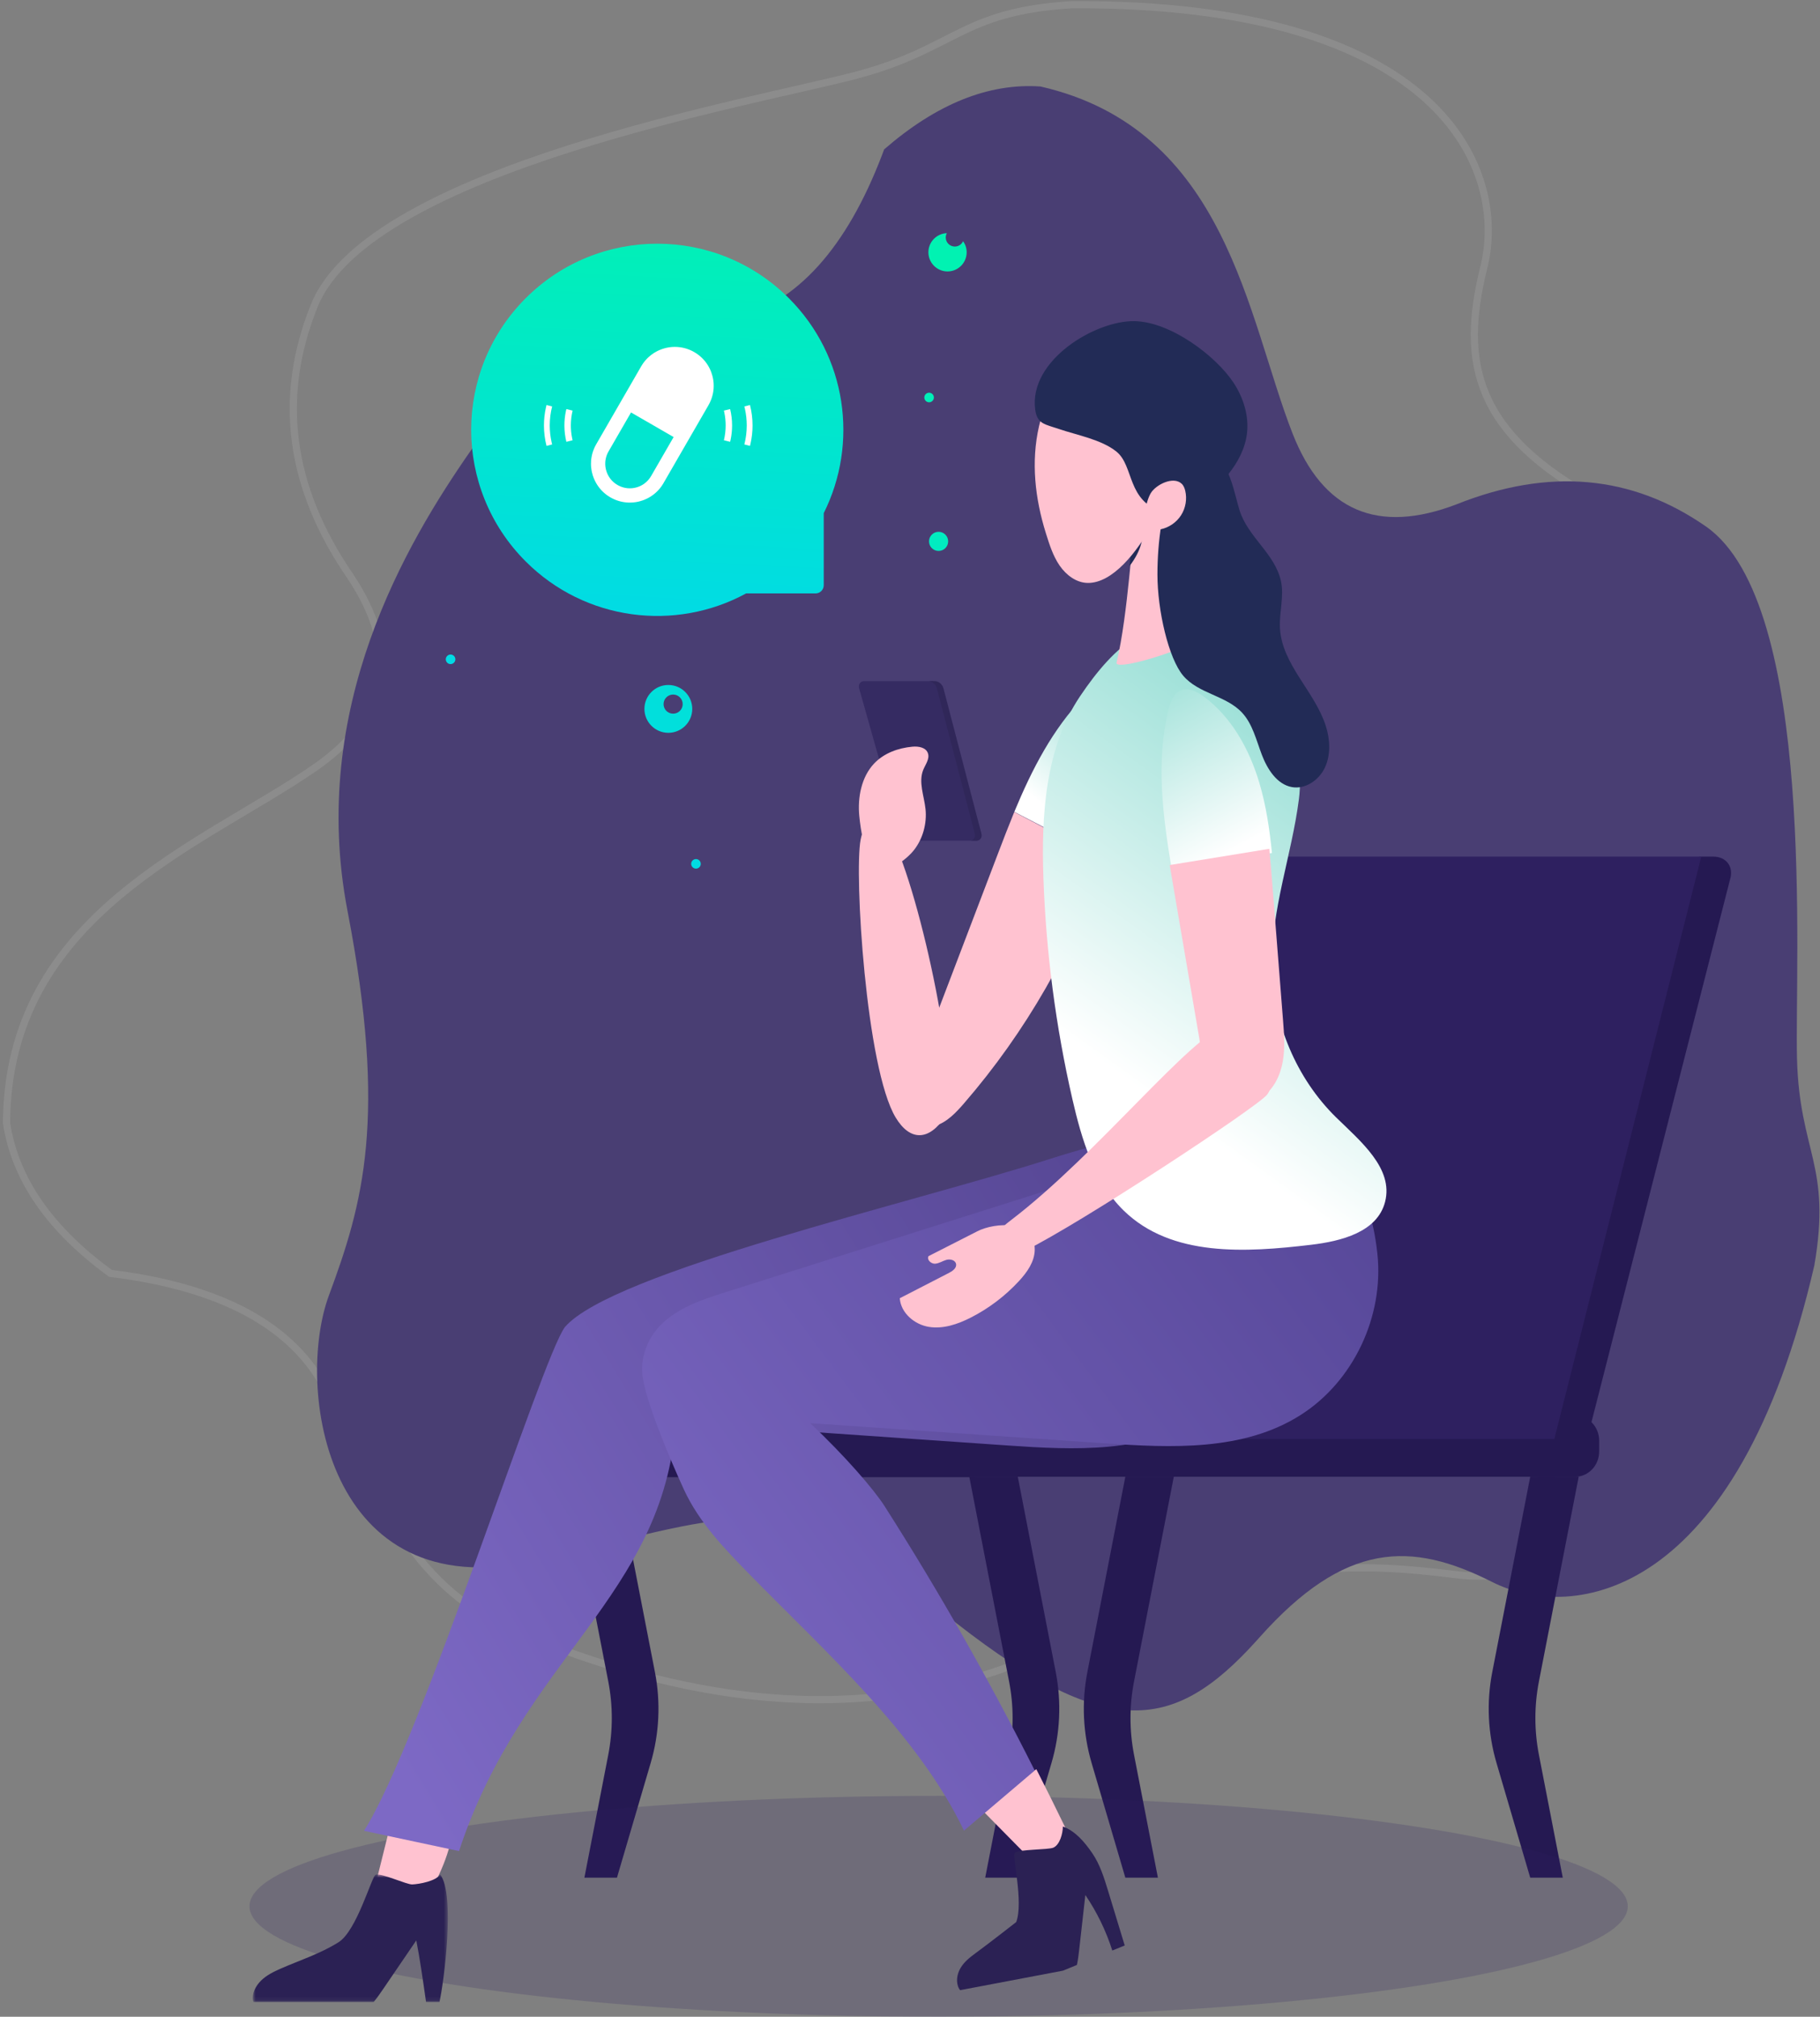 <svg xmlns="http://www.w3.org/2000/svg" xmlns:xlink="http://www.w3.org/1999/xlink" width="445" height="493" viewBox="0 0 445 493">
    <rect x="0" y="0" width="445" height="493" fill="#808080" stroke="none"/>
    <defs>
        <linearGradient id="prefix__a" x1="113.626%" x2="0%" y1="25.498%" y2="81.855%">
            <stop offset="0%" stop-color="#4F408B"/>
            <stop offset="100%" stop-color="#7D69C5"/>
        </linearGradient>
        <linearGradient id="prefix__b" x1="113.626%" x2="0%" y1="14.193%" y2="96.553%">
            <stop offset="0%" stop-color="#544595"/>
            <stop offset="100%" stop-color="#7D69C5"/>
        </linearGradient>
        <linearGradient id="prefix__c" x1="69.342%" x2="35.602%" y1="13.594%" y2="78.434%">
            <stop offset="0%" stop-color="#99DFD6"/>
            <stop offset="100%" stop-color="#FFF"/>
        </linearGradient>
        <linearGradient id="prefix__d" x1="64.669%" x2="39.081%" y1="13.594%" y2="78.434%">
            <stop offset="0%" stop-color="#99DFD6"/>
            <stop offset="100%" stop-color="#FFF"/>
        </linearGradient>
        <linearGradient id="prefix__g" x1="31.173%" x2="68.827%" y1="-22.602%" y2="88.66%">
            <stop offset="0%" stop-color="#99DFD6"/>
            <stop offset="100%" stop-color="#FFF"/>
        </linearGradient>
        <linearGradient id="prefix__h" x1="100.914%" x2="9.99%" y1="9.857%" y2="102.191%">
            <stop offset="0%" stop-color="#01F2B2"/>
            <stop offset="100%" stop-color="#01D7EE"/>
        </linearGradient>
        <linearGradient id="prefix__i" x1="92.767%" x2="16.391%" y1="9.857%" y2="102.191%">
            <stop offset="0%" stop-color="#01F2B2"/>
            <stop offset="100%" stop-color="#01D7EE"/>
        </linearGradient>
        <path id="prefix__e" d="M0.801 0.698L48.497 0.698 48.497 31.9 0.801 31.9z"/>
    </defs>
    <g fill="none" fill-rule="evenodd" transform="translate(1 1)">
        <path stroke="#FFF" stroke-width="1.755" d="M26.007 310.275c27.073 3.337 44.648 12.85 52.725 28.542l.722 1.414.697 1.387.676 1.36c10.97 22.23 19.12 44.7 45.354 55.311l1.697.682 1.713.679 1.725.672c28.537 11.024 75.01 24.199 123.345 2.446 51.355-23.113 74.92-21.997 100.65-18.803 25.73 3.193 81.213-18.249 56.893-69.568l-1.43-2.997-1.368-2.839c-22.101-45.61-31.398-54.165-8.612-101.58l.73-1.509c24.43-50.23 18.45-67.39-10.805-83.596l-.893-.49c-30.026-16.354-33.894-33.55-28.023-57.025C367.674 40.885 351.9-.365 261.03.15c-27.09 1.667-28.363 10.77-52.575 17.208C184.243 23.797 89.39 40.136 75.834 73.73c-9.037 22.395-6.117 44.417 8.763 66.066 12.477 18.674 9.563 34.328-8.745 46.962C48.392 205.707.78 222.52.602 273.547c2.089 13.67 10.557 25.913 25.405 36.728z" opacity=".1"/>
        <path fill="#493E73" d="M215.18 35.512l-.527 1.403c-8.69 22.723-20.748 36.084-36.177 40.081l-1.417.363c-23.141 5.834-46.15 7.934-61.824 30.177l-.97 1.383c-16.01 22.95-39.865 63.158-30.29 112.788 9.77 50.642 3.773 71.524-4.541 93.926s-.913 76.407 50.132 64.942l2.982-.677c47.917-10.995 57.154-18.498 95.48 12.054l1.195.957c39.728 31.98 56.34 30.075 77.036 7.131l.629-.701c20.991-23.604 37.187-23.611 56.931-13.633 19.744 9.978 59.973 4.142 78.79-77.347 4.256-24.598-3.614-27.568-4.234-50.548-.619-22.98 4.895-111.218-22.265-130.113-18.107-12.597-38.417-14.409-60.93-5.435-19.344 7.421-32.722 1.663-40.134-17.273-11.119-28.405-16.05-74.428-61.636-84.847-12.666-.878-25.409 4.245-38.23 15.37z"/>
        <g>
            <path fill="#251952" d="M5.09.402C1.875.402.036 2.924 1 6l35.892 140.537c.969 3.08 4.39 5.598 7.606 5.598h2.574c3.216 0 5.055-2.517 4.086-5.598L15.27 6C14.302 2.924 10.88.402 7.664.402H5.09zM180.178 146.19c0 3.25 2.652 5.91 5.891 5.91h98.523c3.239 0 5.891-2.66 5.891-5.91v-2.603c0-3.25-2.652-5.912-5.891-5.912h-98.523c-3.24 0-5.891 2.662-5.891 5.912v2.602z" transform="matrix(-1 0 0 1 423 208)"/>
            <path fill="#251952" d="M33 145.853c0 3.38 2.635 6.147 5.86 6.147h147.28c3.225 0 5.86-2.767 5.86-6.147v-2.706c0-3.38-2.635-6.147-5.86-6.147H38.86c-3.225 0-5.86 2.767-5.86 6.147v2.706z" transform="matrix(-1 0 0 1 423 208)"/>
            <path fill="#2E2060" d="M161.277 142.781L43.957 142.781 8.029 0.402 110.739 0.402z" transform="matrix(-1 0 0 1 423 208)"/>
            <path fill="#251952" d="M175.146 152H187s-7.293 37.517-9.723 50.026c-1.155 5.928-1.155 12.02 0 17.957L183.11 250h-7.964l-8.226-27.98c-2.136-7.245-2.492-14.868-1.056-22.272 2.323-11.938 9.282-47.748 9.282-47.748M273.15 152H285s-7.289 37.517-9.725 50.026c-1.15 5.928-1.15 12.02.005 17.957 1.455 7.504 5.834 30.017 5.834 30.017h-7.965s-6.172-20.987-8.227-27.98c-2.136-7.245-2.497-14.868-1.056-22.272 2.323-11.938 9.283-47.748 9.283-47.748M49.853 152H38l9.723 50.026c1.154 5.928 1.154 12.02 0 17.957C46.263 227.487 41.89 250 41.89 250h7.963l8.226-27.98c2.135-7.245 2.496-14.868 1.055-22.272C56.812 187.81 49.853 152 49.853 152M148.85 152H137s7.293 37.515 9.72 50.023c1.154 5.933 1.154 12.024 0 17.957-1.46 7.504-5.834 30.02-5.834 30.02h7.965s6.171-20.986 8.232-27.983c2.13-7.245 2.492-14.867 1.05-22.271-2.322-11.938-9.282-47.746-9.282-47.746" transform="matrix(-1 0 0 1 423 208)"/>
        </g>
        <ellipse cx="228.5" cy="465" fill="#2E2060" opacity=".2" rx="168.5" ry="27"/>
        <g>
            <path fill="#FFC2D0" d="M40.615 428.564c-1.503 2.361-3.51 5-6.212 4.935-4.663-.115-5.003-7.093-3.835-11.794l3.78-15.205L49 410.988c-1.6 6.375-5.545 13.105-8.385 17.576" transform="translate(60 39)"/>
            <path fill="url(#prefix__a)" d="M77.125 284.394c11.658-13.463 84.54-30.195 118.812-41.156 25.594-8.182 51.936-12.783 55.83 23.35 1.685 15.585-5.907 31.599-18.68 39.796-13.915 8.931-31.405 8.094-47.696 6.966-31.063-2.149-50.111-3.465-81.172-5.616-2.972 42.49-37.516 57.7-52.984 104.766L28 407.546c14.089-22.16 43.331-115.393 49.125-123.152" transform="translate(60 39)"/>
            <path fill="#FFC2D0" d="M199.386 406.585c1.203 2.5 2.38 5.586.972 7.962-2.43 4.102-8.373.977-11.674-2.369-3.56-3.615-7.12-7.227-10.684-10.837l14.395-8.841c2.373 4.67 4.715 9.36 6.991 14.085" transform="translate(60 39)"/>
            <path fill="url(#prefix__b)" d="M275.767 266.386c1.689 15.476-5.932 31.375-18.764 39.518-13.97 8.87-31.535 8.038-47.899 6.917l-71.999-4.925c8.422 7.933 15.521 16.118 18.208 20.33 13.28 20.817 25.52 42.387 36.687 64.575L174.698 407.5c-11.347-23.73-33.984-43.765-52.501-62.715-6.084-6.229-12.292-12.635-16.007-20.726-3.47-7.55-10.327-23.783-10.188-29.214-.07-3.872 1.655-7.977 4.374-10.777 4.275-4.403 10.292-6.375 16.065-8.202 34.418-10.89 68.836-21.783 103.257-32.668 25.704-8.124 52.155-12.696 56.07 23.188z" transform="translate(60 39)"/>
            <path fill="url(#prefix__c)" d="M212.495 159.794c2.946-10.359 5.2-22.17 1.799-32.71-1.06-3.296-1.265-3.823-4.19-2.185-2.304 1.291-4.412 3.653-6.223 5.544-3.71 3.87-6.855 8.27-9.555 12.902-2.825 4.842-5.168 9.938-7.326 15.12L209.25 170c1.182-3.37 2.268-6.771 3.245-10.206" transform="translate(60 39)"/>
            <path fill="#FFC2D0" d="M186.988 158.5c-1.411 3.445-2.748 6.927-4.072 10.403-7.291 19.123-14.58 38.244-21.874 57.365-.687 1.806-1.386 3.78-.855 5.64.844 2.954 4.564 4.191 7.452 3.317 2.89-.874 5.09-3.224 7.087-5.53 15.036-17.373 26.726-37.75 34.274-59.619L186.988 158.5z" transform="translate(60 39)"/>
            <path fill="#FFC2D0" d="M149.428 165.272c.4-2.056 1.28-4.521 3.24-4.754 1.864-.226 3.231 1.764 4.13 3.515 7.586 14.802 17.322 62.794 13.237 68.995-3.818 5.79-8.46 6.074-12.029.172-7.268-12.011-10.183-59.693-8.578-67.928" transform="translate(60 39)"/>
            <path fill="#352B62" d="M177.672 165.5h-16.366c-.969 0-1.972-.802-2.245-1.789l-9.992-35.422c-.273-.99.291-1.789 1.26-1.789h16.363c.971 0 1.974.8 2.247 1.789l9.992 35.422c.273.987-.294 1.789-1.26 1.789" transform="translate(60 39)"/>
            <path fill="#302759" d="M178.936 163.711l-9.247-35.425c-.25-.987-1.18-1.786-2.077-1.786H166c.894 0 1.826.8 2.074 1.786l9.247 35.425c.25.987-.27 1.789-1.168 1.789h1.618c.896 0 1.418-.802 1.165-1.789" transform="translate(60 39)"/>
            <path fill="#FFC2D0" d="M149.1 159.459c-.442-4.573.547-9.529 3.591-12.775 2.444-2.606 5.936-3.83 9.373-4.153 1.494-.14 3.384.154 3.844 1.68.406 1.359-.633 2.664-1.167 3.973-1.218 2.979.207 6.35.552 9.58.38 3.577-.672 7.306-2.838 10.059-1.721 2.19-6.574 6.102-9.391 4.146-2.62-1.815-3.673-9.469-3.964-12.51" transform="translate(60 39)"/>
            <path fill="url(#prefix__d)" d="M256.59 155.36c-1.76 13.696-6.798 26.977-6.587 40.795.213 13.835 5.996 27.485 15.654 36.963 5.955 5.84 14.128 12.474 11.997 20.705-1.92 7.407-10.79 9.601-18.093 10.468-15.925 1.888-34.096 3.053-45.807-8.36-7.175-6.992-10.278-17.33-12.561-27.293-4.046-17.65-6.418-35.717-7.067-53.852-.556-15.447.433-31.91 8.938-44.563 8.474-12.602 17.983-20.96 31.85-16.517 15.768 16.144 23.422 28.07 21.677 41.654" transform="translate(60 39)"/>
            <g transform="translate(60 39) translate(0 417.5)">
                <mask id="prefix__f" fill="#fff">
                    <use xlink:href="#prefix__e"/>
                </mask>
                <path fill="#2B2154" d="M39.794 3.155c-1.36.056-7.59-2.856-8.936-2.378-.97.342-4.583 13.677-9.073 16.502-4.49 2.828-9.467 4.392-14.241 6.494-1.666.733-3.353 1.563-4.696 2.87C1.507 27.949.563 29.835.854 31.485c.029.16.096.277.14.417h29.363c.854-1.026 1.622-2.145 2.37-3.24 2.685-3.942 5.372-7.884 8.057-11.823.846 4.305 1.578 9.356 2.388 15.063h3.28C47.5 27.309 50.397 5.468 46.6.698c-.906 1.627-5.084 2.386-6.806 2.457z" mask="url(#prefix__f)"/>
            </g>
            <path fill="#2B2154" d="M209.974 422.355c-.995-3.264-2.016-6.59-3.935-9.377-1.884-2.728-4.108-5.372-7.161-6.478-.02 1.764-.752 4.444-2.312 5.157-1.229.559-8.464.362-9.47 1.29-.677.62 2.21 12.008.375 16.903 0 0-6.591 5.165-9.991 7.646-1.386 1.012-2.763 2.12-3.643 3.622-.88 1.5-1.178 3.483-.344 5.01.08.148.185.247.274.372l25.116-4.762 3.423-1.395c.272-1.22.423-2.485.561-3.727.503-4.456 1.004-8.913 1.504-13.372 2.832 4.153 5.054 8.745 6.594 13.57l3.035-1.236-4.026-13.223" transform="translate(60 39)"/>
            <path fill="#FFC2D0" d="M232.196 81.986c-1.238-2.404-14.816 4.806-15.623 6.531-.805 1.728-1.66 21.266-4.561 33.463-.629 2.632 24.693-5.43 22.897-8.613-2.916-5.168-5.896-24.873-2.713-31.381" transform="translate(60 39)"/>
            <path fill="#222B56" d="M218.012 87.885c.938 3.275.001 6.762-2.812 10.462.318-4.168.555-7.45.776-8.814.9-.967 1.579-1.517 2.036-1.648z" transform="translate(60 39)"/>
            <path fill="#FFC2D0" d="M193.05 64.169c4.605-20.12 30.727-15.878 36.929-13.87 6.207 2.006 6.363 11.251 6.964 18.061.367 4.201-1.075 8.38-3.45 11.715-2.278 3.209-12.216 8.039-12.78 8.165-3.687 6.697-9.68 14.354-15.775 14.26-2.747-.042-5.237-1.898-6.85-4.238-1.613-2.343-2.497-5.14-3.356-7.887-2.67-8.532-3.677-17.476-1.682-26.206" transform="translate(60 39)"/>
            <path fill="#222B56" d="M239.32 75.936c2.309-2.858 4.11-6.249 4.566-9.927.538-4.352-.874-8.796-3.268-12.436-4.267-6.498-15.295-14.885-24.204-15.07-9.515-.196-25.86 9.507-24.311 21.567.465 3.608 2.4 3.633 5.771 4.785 4.437 1.517 10.398 2.567 14.082 5.526 4.404 3.541 2.447 12.078 11.463 14.854 2.917.895 5.912 6.167 7.846 10.265 2.298-2.677 5.823-16.803 8.055-19.564" transform="translate(60 39)"/>
            <path fill="#222B56" d="M252.182 101.968c.845 3.766-.43 7.694-.227 11.557.477 8.98 8.542 15.47 11.235 24.014 1.036 3.289 1.209 7.016-.258 10.122-1.466 3.104-4.83 5.353-8.103 4.737-3.611-.68-5.946-4.345-7.302-7.894-1.353-3.55-2.248-7.46-4.776-10.226-3.905-4.27-10.668-4.662-14.426-9.072-3.624-4.247-6.325-16.05-6.325-24.758 0-16.79 5.173-32.114 12.913-29.695 4.619 1.44 5.951 10.192 7.178 14.043 2.088 6.532 8.598 10.537 10.09 17.172" transform="translate(60 39)"/>
            <path fill="#FFC2D0" d="M227.914 78.237c.485.45.731 1.098.885 1.741.475 2.017.098 4.22-1.018 5.969-1.118 1.748-2.958 3.018-4.99 3.44-.804.168-1.694.193-2.397-.236-2.42-1.471-1.193-6.597-.032-8.584 1.21-2.063 5.492-4.243 7.552-2.33" transform="translate(60 39)"/>
            <path fill="url(#prefix__g)" d="M246.908 151.345c-2.444-8.227-6.83-16.098-13.592-21.085-1.661-1.227-3.8-2.299-5.674-1.464-1.762.786-2.522 2.913-2.99 4.84-3.06 12.668-1.325 25.93.835 38.864L250 168.518c-.585-5.817-1.43-11.595-3.092-17.173" transform="translate(60 39)"/>
            <path fill="#FFC2D0" d="M250.063 175.757c-.216-2.75-.44-5.506-.717-8.257L225 171.462c.203 1.233.411 2.459.622 3.685 2.199 12.862 4.396 25.726 6.598 38.591.824 4.823.709 10.629 4.886 13.77 2.996 2.251 7.394 2.782 10.565.615 2.749-1.88 4.352-5.19 4.959-8.549.608-3.364.344-6.818.074-10.228l-2.641-33.59z" transform="translate(60 39)"/>
            <path fill="#FFC2D0" d="M186.378 258.125c-2.324 1.775-7.716 6.092-6.071 8.527 1.273 1.886 7.11.18 9.142-.82 14.07-6.936 57.143-35.335 59.373-38.255 3.677-4.82-1.7-18.927-9.953-16.874-8.373 2.085-31.382 31.263-52.491 47.422" transform="translate(60 39)"/>
            <path fill="#FFC2D0" d="M178.014 260.966c-3.996 2.03-7.989 4.067-11.985 6.1-.479.87.606 1.887 1.576 1.85.968-.043 1.82-.655 2.754-.927.935-.275 2.21.012 2.4.992.19.982-.829 1.719-1.7 2.166L159 277.358c.264 3.628 3.606 6.431 7.105 6.998 3.497.572 7.044-.642 10.222-2.25 4.419-2.244 8.445-5.293 11.836-8.968 1.956-2.121 3.785-4.677 3.836-7.598.119-7.443-9.75-6.73-13.985-4.574" transform="translate(60 39)"/>
            <path fill="url(#prefix__h)" d="M103.5 18c25.129 0 45.5 20.371 45.5 45.5 0 20.106-13.04 37.166-31.125 43.183l-12.46 12.46c-.782.78-2.048.78-2.83 0L90.584 107.14C71.745 101.573 58 84.142 58 63.5 58 38.371 78.371 18 103.5 18z" transform="translate(60 39) rotate(-45 103.5 68.864)"/>
            <g fill="#FFF">
                <path d="M40.788 6.69l.11.283.014.036c.1.273.189.55.264.832.091.34.163.683.216 1.03l.075.623.015.214c.052.808 0 1.627-.16 2.437l-.068.311c-.206.888-.545 1.76-1.024 2.59L29.223 34.109l-.205.34-.297.442-.225.302-.258.318-.289.325-.315.323c-.092.09-.186.178-.282.264l-.416.353-.247.191c-.204.153-.414.297-.63.432l-.401.238-.36.192c-.22.112-.444.215-.672.309l-.409.157-.063.022c-.23.081-.462.153-.696.216l-.463.111-.357.07-.265.043c-.198.028-.398.051-.599.068-.239.02-.479.03-.72.032l-.43-.007-.172-.008-.446-.036-.39-.05-.21-.033-.466-.091-.382-.093-.378-.11-.408-.138-.394-.152-.439-.195-.39-.197-.3-.165-.24-.144-.417-.272-.24-.17-.192-.146-.382-.313-.27-.243-.305-.298-.265-.282-.13-.147-.259-.314-.24-.317-.145-.205-.236-.361c-.18-.291-.345-.591-.492-.899l-.253-.577c-.083-.204-.158-.412-.226-.622l-.033-.107c-.074-.24-.14-.482-.195-.728l-.09-.452c-.043-.245-.076-.493-.1-.742l-.033-.497-.009-.37c0-.253.009-.508.028-.762l.054-.506.026-.184.057-.334.097-.453.123-.457.116-.367c.077-.227.163-.452.258-.675l.152-.338.182-.362.18-.328L23.776 5.547c.401-.694.876-1.318 1.41-1.868l.392-.38.02-.017c.432-.397.896-.746 1.385-1.05l.113-.067c.34-.207.695-.39 1.059-.551.45-.2.914-.363 1.388-.49l.412-.1.573-.108.363-.05.318-.033.415-.026.413-.007.51.015.5.042.444.06.33.058.503.112.328.09.397.125.393.143.282.115.346.156.282.14c.134.07.267.142.4.218.221.128.436.264.643.407l.38.275.325.26.26.225.219.203.35.354.299.333.273.335.23.31.267.394.155.25.21.371.147.282.139.293.14.324zM21.29 16.825l-5.5 9.528c-.647 1.12-.911 2.389-.772 3.65.034.305.09.61.171.91.416 1.551 1.412 2.848 2.803 3.65l.302.163c1.32.668 2.82.825 4.26.44.555-.149 1.076-.37 1.554-.659l.281-.18c.737-.502 1.356-1.167 1.815-1.962l5.501-9.527-10.415-6.013zM.631 15L2 15.353c-.384 1.49-.585 3.046-.585 4.646 0 1.371.148 2.71.432 4.003l.153.643L.631 25C.218 23.396 0 21.722 0 19.999c0-1.506.167-2.977.485-4.395L.631 15zm49.738 0c.413 1.603.631 3.278.631 5 0 1.507-.167 2.977-.485 4.395l-.146.605L49 24.645c.383-1.49.584-3.045.584-4.645 0-1.371-.148-2.71-.432-4.003L49 15.355 50.369 15zm-44.89 1L7 16.377c-.279 1.167-.426 2.38-.426 3.623 0 1.036.102 2.05.298 3.036l.128.587L5.478 24C5.165 22.713 5 21.374 5 20c0-1.145.115-2.266.334-3.352L5.478 16zm40.043 0c.313 1.287.478 2.625.478 4 0 1.145-.115 2.265-.334 3.352l-.144.648L44 23.622c.279-1.166.426-2.379.426-3.622 0-1.037-.102-2.052-.298-3.037L44 16.377 45.522 16z" transform="translate(60 39) translate(72 44)"/>
            </g>
        </g>
        <path fill="url(#prefix__i)" d="M169.17 211.34c-.646 0-1.17-.525-1.17-1.17 0-.646.524-1.17 1.17-1.17.645 0 1.17.524 1.17 1.17 0 .646-.525 1.17-1.17 1.17zm-60-50c-.646 0-1.17-.525-1.17-1.17 0-.646.524-1.17 1.17-1.17.645 0 1.17.524 1.17 1.17 0 .646-.525 1.17-1.17 1.17zm116.98-30c0-1.29 1.05-2.34 2.34-2.34 1.29 0 2.34 1.05 2.34 2.34 0 1.29-1.05 2.34-2.34 2.34-1.29 0-2.34-1.05-2.34-2.34zM225 96.17c0-.646.525-1.17 1.17-1.17.644 0 1.17.525 1.17 1.17 0 .644-.526 1.17-1.17 1.17-.645 0-1.17-.526-1.17-1.17zm-56.74 76.122c0 3.225-2.622 5.847-5.847 5.847-3.225 0-5.848-2.622-5.848-5.847 0-3.225 2.623-5.848 5.848-5.848 3.225 0 5.847 2.623 5.847 5.848zm-2.339-1.17c0-1.292-1.046-2.339-2.339-2.339-1.292 0-2.339 1.047-2.339 2.34 0 1.292 1.047 2.338 2.34 2.338 1.292 0 2.338-1.046 2.338-2.339zm68.56-113.163c-.348.773-1.12 1.312-2.021 1.312-1.227 0-2.22-.995-2.22-2.224 0-.38.104-.734.272-1.047-2.502.09-4.512 2.143-4.512 4.67 0 2.584 2.099 4.686 4.678 4.686 2.58 0 4.678-2.102 4.678-4.686.002-1.011-.33-1.944-.875-2.71z"/>
    </g>
</svg>
